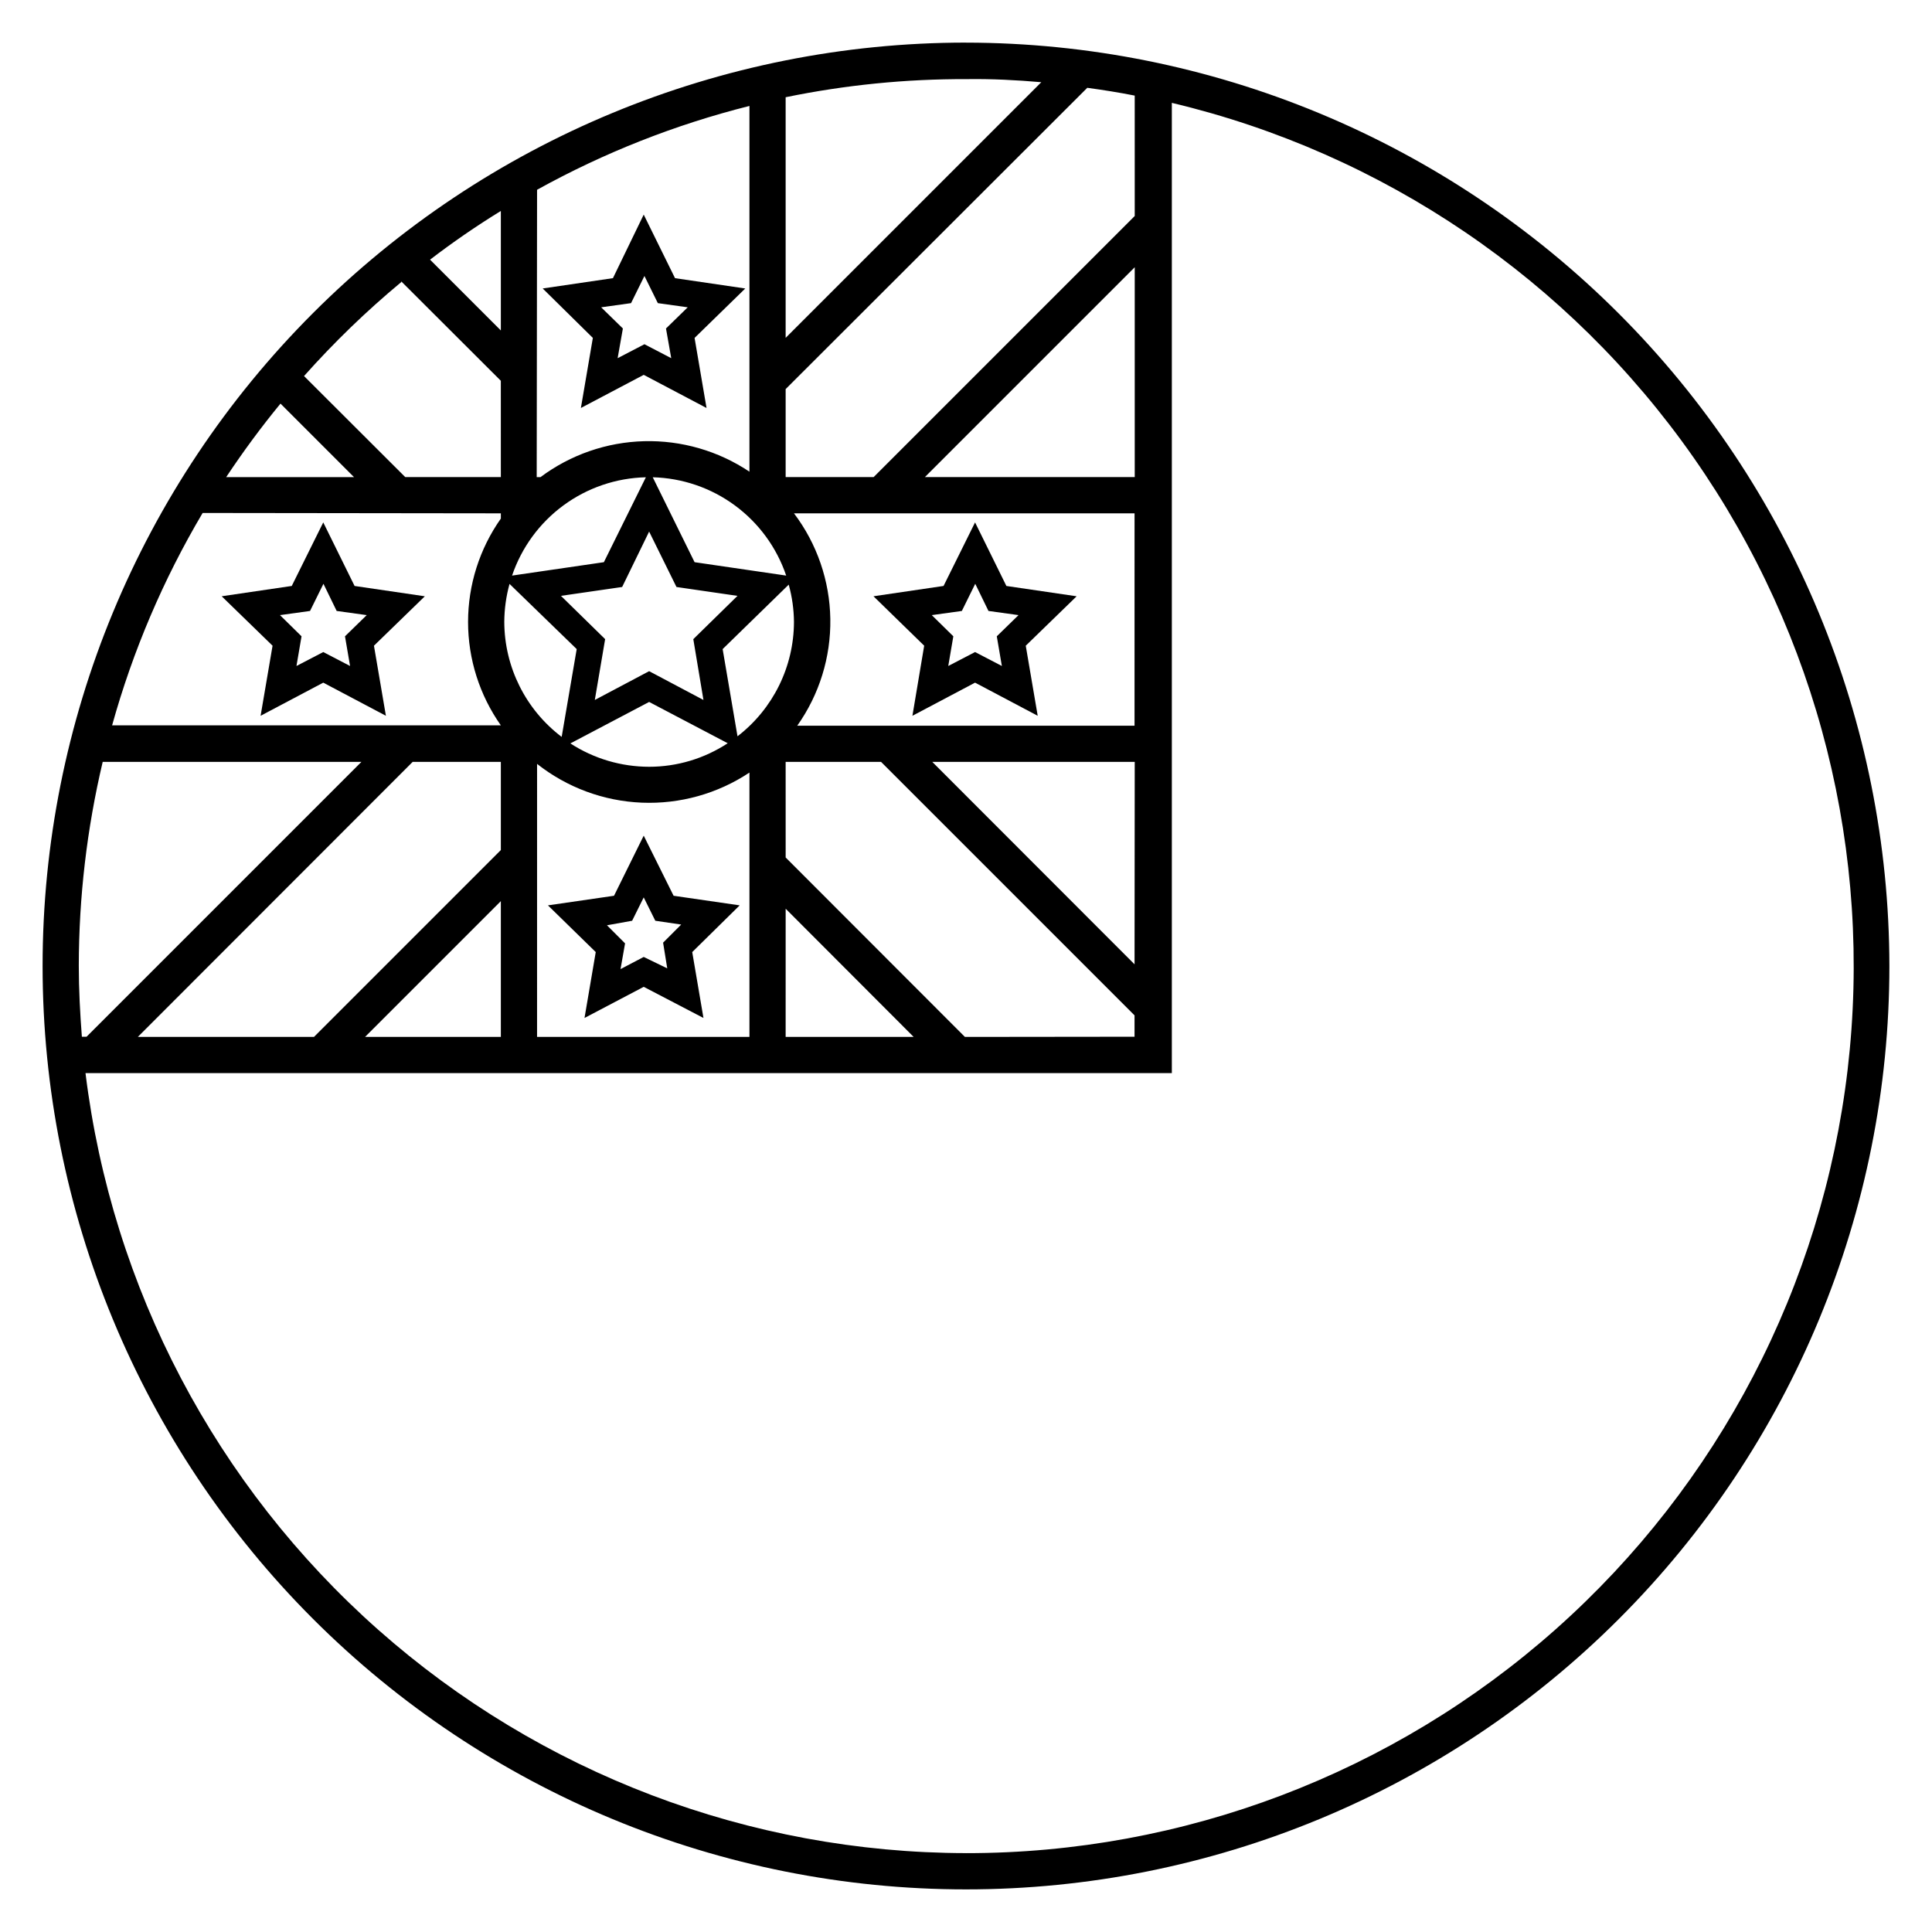<?xml version="1.0" encoding="UTF-8"?>
<!-- Uploaded to: ICON Repo, www.svgrepo.com, Generator: ICON Repo Mixer Tools -->
<svg fill="#000000" width="800px" height="800px" version="1.1" viewBox="144 144 512 512" xmlns="http://www.w3.org/2000/svg">
 <g>
  <path d="m400 155.29c-64.902 0-127.14 25.781-173.04 71.672s-71.672 108.13-71.672 173.04c0 64.898 25.781 127.14 71.672 173.03 45.891 45.895 108.13 71.676 173.04 71.676 64.898 0 127.14-25.781 173.03-71.676 45.895-45.891 71.676-108.13 71.676-173.03-0.078-64.879-25.883-127.08-71.758-172.95s-108.07-71.68-172.95-71.754zm-123.27 124.75v1.391-0.004c-5.652 8.02-8.688 17.59-8.688 27.398 0 9.812 3.035 19.379 8.688 27.398h-103.02c5.488-19.734 13.555-38.66 23.992-56.281zm-72.789-9.598c4.461-6.719 9.262-13.242 14.395-19.48l19.48 19.48zm72.789-38.867-18.762-18.762c6.027-4.621 12.289-8.93 18.762-12.906zm9.598-37.281h-0.004c17.719-9.816 36.641-17.285 56.285-22.215v96.922c-8.246-5.512-18-8.336-27.914-8.078-9.918 0.258-19.508 3.582-27.457 9.52h-1.008zm158.34 85.742-0.004 56.285h-89.387c5.852-8.258 8.922-18.164 8.766-28.285-0.156-10.117-3.527-19.926-9.633-28zm0 119.52-53.598-53.645h53.645zm-92.32-103.02-24.277-3.551-11.086-22.504c7.856 0.203 15.453 2.809 21.777 7.469s11.066 11.145 13.586 18.586zm-21.926 32.961-14.395-7.629-14.395 7.629 2.734-16.121-11.707-11.469 16.219-2.352 7.148-14.68 7.246 14.684 16.168 2.352-11.707 11.469zm-26.391-36.512-24.328 3.551c2.527-7.457 7.285-13.953 13.625-18.613 6.344-4.66 13.965-7.258 21.836-7.441zm-26.391 15.832c0.02-3.406 0.488-6.793 1.391-10.074l17.801 17.273-3.984 23.27h0.004c-9.543-7.227-15.168-18.496-15.211-30.469zm38.387 21.207 20.824 10.941c-6.184 4.066-13.422 6.238-20.824 6.238-7.41-0.008-14.66-2.156-20.875-6.191zm23.414 9.07-3.934-23.078 17.512-17.082c0.895 3.219 1.359 6.543 1.391 9.883-0.031 11.855-5.539 23.031-14.922 30.277zm-62.711 6.812v23.367l-49.52 49.52h-46.684l72.836-72.887zm0 36.898v35.988h-35.988zm9.598-36.371h-0.004c7.941 6.269 17.66 9.867 27.77 10.281 10.109 0.414 20.09-2.379 28.516-7.977v70.055h-56.285zm65.879 38.387 33.922 33.973h-33.926zm47.504 33.973-47.504-47.551-0.004-25.336h25.285l67.176 67.176v5.66zm45.004-148.36h-55.613l55.613-55.613zm0-69.191-69.191 69.191h-23.32v-23.32l79.938-79.844c4.223 0.574 8.445 1.246 12.57 2.062zm-24.762-35.457-67.75 67.75v-63.77c15.789-3.246 31.867-4.856 47.984-4.797 6.523-0.098 13.145 0.238 19.766 0.816zm-169.62 52.781 26.391 26.344 0.004 25.523h-25.336l-26.82-26.773v-0.004c7.949-8.934 16.562-17.258 25.766-24.902zm-79.117 127.34h68.562l-72.836 72.836h-1.246c-0.48-6.238-0.816-12.477-0.816-18.809 0.023-18.191 2.148-36.32 6.336-54.027zm228.78 289.19c-57.406-0.086-112.8-21.141-155.78-59.207-42.969-38.066-70.551-90.52-77.559-147.5h287.89v-257.13c56.059 13.336 105.27 46.793 138.29 94.023s47.535 104.94 40.805 162.17c-6.731 57.23-34.246 110-77.32 148.28s-98.703 59.406-156.33 59.371z"/>
  <path d="m385.8 333.69 16.602-8.781 16.602 8.781-3.168-18.57 13.484-13.098-18.617-2.734-8.301-16.844-8.348 16.84-18.57 2.734 13.434 13.098zm13.098-27.781 3.551-7.199 3.504 7.199 7.965 1.105-5.758 5.613 1.344 7.867-7.102-3.695-7.102 3.695 1.344-7.867-5.711-5.613z"/>
  <path d="m301.11 233.55-3.168 18.57 16.648-8.781 16.648 8.781-3.168-18.57 13.434-13.098-18.617-2.734-8.297-16.844-8.156 16.84-18.617 2.734zm10.121-9.215 3.551-7.199 3.551 7.199 7.918 1.105-5.758 5.613 1.391 7.867-7.102-3.695-7.102 3.695 1.391-7.867-5.758-5.613z"/>
  <path d="m340.02 383.93-17.512-2.543-7.918-15.93-7.867 15.93-17.512 2.543 12.668 12.379-2.977 17.465 15.691-8.254 15.832 8.254-2.977-17.465zm-19.191 16.699-6.238-3.027-6.141 3.215 1.199-6.812-4.797-4.797 6.668-1.199 3.07-6.191 3.07 6.191 6.863 1.008-4.797 4.797z"/>
  <path d="m216.23 315.12-3.168 18.57 16.605-8.781 16.602 8.781-3.168-18.57 13.484-13.098-18.617-2.734-8.301-16.844-8.348 16.84-18.57 2.734zm9.934-9.211 3.551-7.199 3.504 7.199 7.965 1.105-5.758 5.613 1.344 7.867-7.102-3.695-7.102 3.695 1.344-7.867-5.711-5.613z"/>
 </g>
</svg>